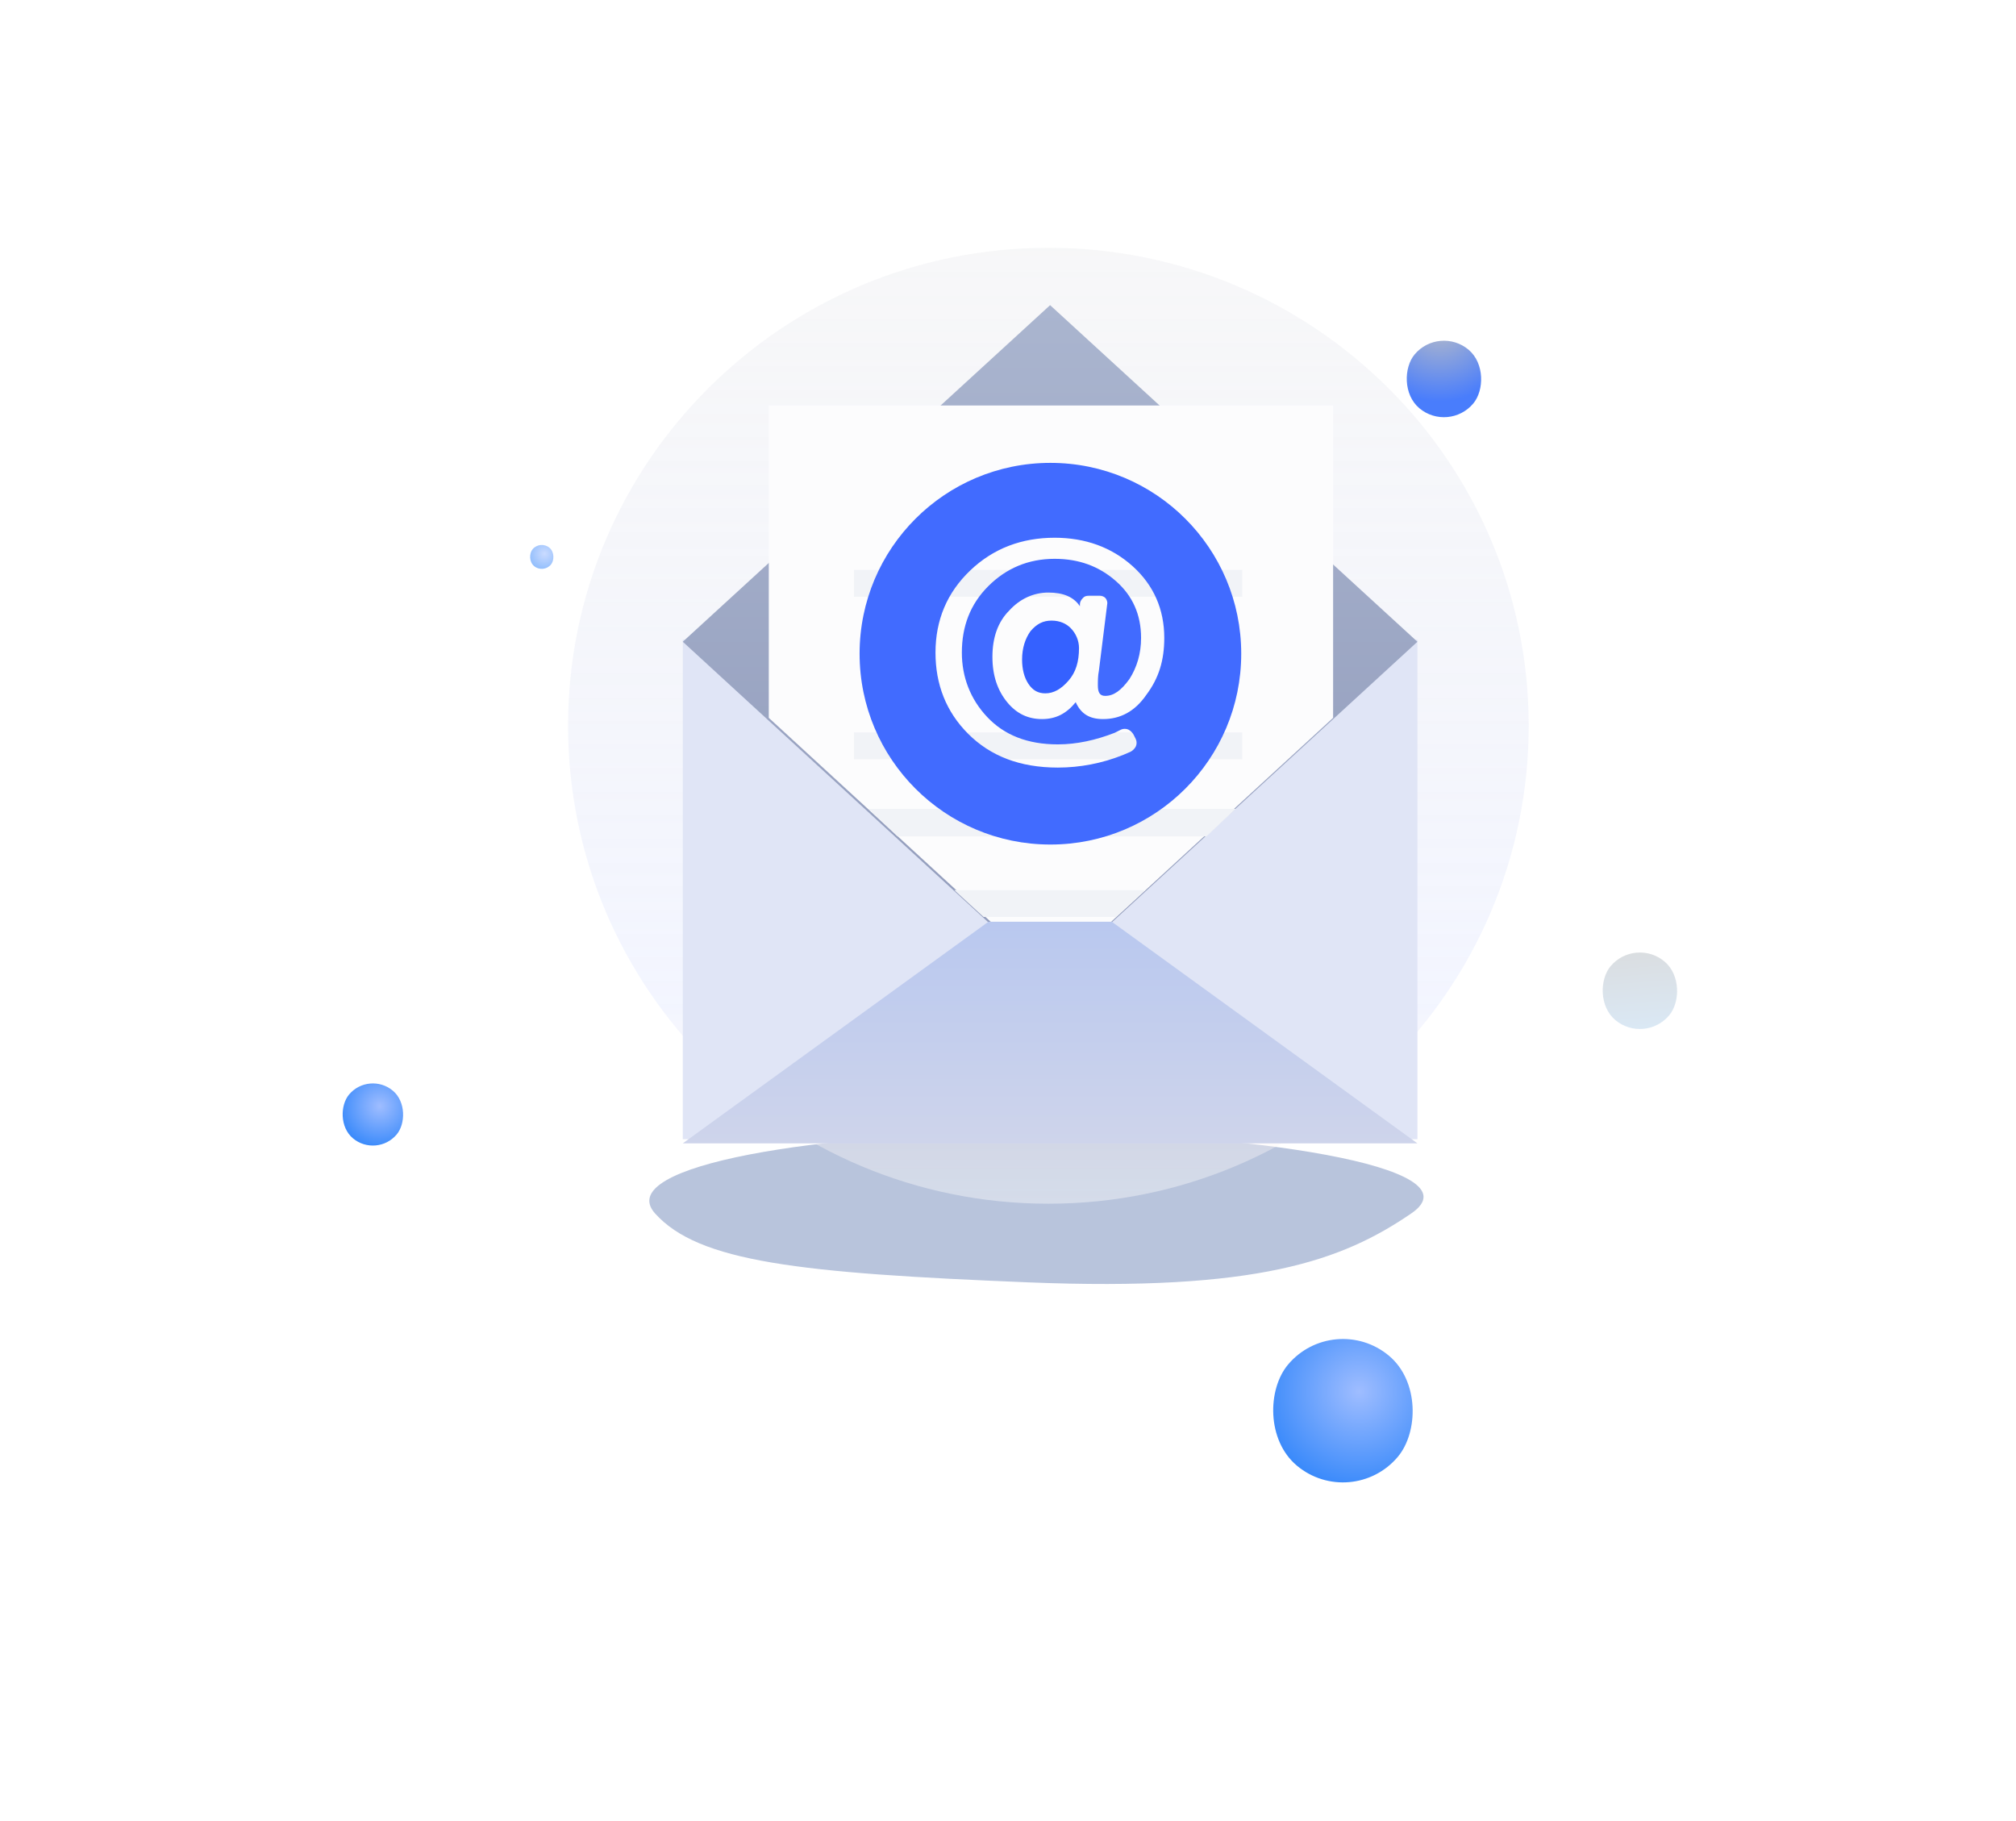 <svg width="330" height="298" viewBox="0 0 330 298" fill="none" xmlns="http://www.w3.org/2000/svg">
<g filter="url(#filter0_f_4121_130223)">
<path fill-rule="evenodd" clip-rule="evenodd" d="M168.281 209.891C205.803 211.408 219.687 206.362 231.021 198.605C242.355 190.848 203.307 185.286 169.121 185.286C134.934 185.286 100.096 190.657 107.22 198.605C114.345 206.552 130.758 208.373 168.281 209.891Z" fill="#1A438F" fill-opacity="0.312" style="mix-blend-mode:multiply"/>
</g>
<path fill-rule="evenodd" clip-rule="evenodd" d="M171.611 197.021C215.033 197.021 250.233 161.995 250.233 118.789C250.233 75.583 215.033 40.558 171.611 40.558C128.189 40.558 92.988 75.583 92.988 118.789C92.988 161.995 128.189 197.021 171.611 197.021Z" fill="url(#paint0_linear_4121_130223)"/>
<rect x="111.766" y="104.708" width="120.252" height="81.753" fill="#E0E5F6"/>
<path fill-rule="evenodd" clip-rule="evenodd" d="M171.892 49.946L111.766 105.04L171.892 160.24L232.017 105.04L171.892 49.946Z" fill="url(#paint1_linear_4121_130223)"/>
<path fill-rule="evenodd" clip-rule="evenodd" d="M125.844 117.496L170.678 158.687H173.383L218.217 117.496V66.374H125.844V117.496Z" fill="#FCFCFD"/>
<rect x="139.789" y="93.281" width="63.559" height="4.391" fill="#F1F3F7"/>
<rect x="139.789" y="119.88" width="63.559" height="4.391" fill="#F1F3F7"/>
<path fill-rule="evenodd" clip-rule="evenodd" d="M202.263 132.397H142.137L146.922 136.892H197.477L202.263 132.397Z" fill="#F1F3F7"/>
<path fill-rule="evenodd" clip-rule="evenodd" d="M187.426 145.696H156.219L161.004 150.087H182.641L187.426 145.696Z" fill="#F1F3F7"/>
<path fill-rule="evenodd" clip-rule="evenodd" d="M181.982 150.864H161.801L111.766 187.141H232.017L181.982 150.864Z" fill="url(#paint2_linear_4121_130223)"/>
<g opacity="0.174" filter="url(#filter1_d_4121_130223)">
<rect x="267.664" y="138.347" width="12.517" height="12.517" rx="6.258" transform="rotate(40 267.664 138.347)" fill="url(#paint3_linear_4121_130223)"/>
</g>
<g filter="url(#filter2_d_4121_130223)">
<rect x="235.59" y="38.211" width="12.517" height="12.517" rx="6.258" transform="rotate(40 235.59 38.211)" fill="url(#paint4_radial_4121_130223)"/>
</g>
<g filter="url(#filter3_d_4121_130223)">
<rect x="218.379" y="199.367" width="23.469" height="23.469" rx="11.735" transform="rotate(40 218.379 199.367)" fill="url(#paint5_radial_4121_130223)"/>
</g>
<path fill-rule="evenodd" clip-rule="evenodd" d="M172.137 101.578C170.756 101.578 169.721 102.096 168.685 103.304C167.822 104.512 167.305 106.065 167.305 107.963C167.305 109.516 167.65 110.897 168.34 111.932C169.03 112.968 169.893 113.485 171.101 113.485C172.482 113.485 173.69 112.795 174.898 111.415C176.106 110.034 176.623 108.308 176.623 106.065C176.623 104.857 176.106 103.649 175.243 102.786C174.553 102.096 173.517 101.578 172.137 101.578Z" fill="#3561FF"/>
<path fill-rule="evenodd" clip-rule="evenodd" d="M140.707 106.997C140.707 89.74 154.685 75.762 171.942 75.762C189.199 75.762 203.177 89.74 203.177 106.997C203.177 124.254 189.199 138.232 171.942 138.232C154.685 138.232 140.707 124.254 140.707 106.997ZM180.571 117.696C183.332 117.696 185.748 116.488 187.646 113.727C189.717 110.966 190.58 108.033 190.58 104.409C190.58 99.749 188.854 95.78 185.403 92.674C181.951 89.568 177.637 88.015 172.633 88.015C167.283 88.015 162.624 89.74 158.827 93.364C155.031 96.988 153.132 101.475 153.132 106.825C153.132 112.002 154.858 116.488 158.482 120.112C162.106 123.736 166.938 125.635 173.15 125.635C176.774 125.635 180.398 124.944 183.85 123.564L185.058 123.046C185.403 122.874 185.748 122.528 185.92 122.183C186.093 121.838 186.093 121.32 185.92 120.975L185.575 120.285C185.403 119.94 185.058 119.595 184.713 119.422C184.367 119.25 183.85 119.25 183.505 119.422L182.469 119.94C179.363 121.148 176.257 121.838 173.15 121.838C168.146 121.838 164.349 120.285 161.588 117.351C158.827 114.418 157.447 110.794 157.447 106.825C157.447 102.51 158.827 98.886 161.761 95.953C164.694 93.019 168.318 91.466 172.633 91.466C176.602 91.466 179.881 92.674 182.642 95.09C185.403 97.506 186.783 100.612 186.783 104.409C186.783 106.997 186.093 109.241 184.885 111.139C183.505 113.037 182.297 113.9 180.916 113.9C180.053 113.9 179.708 113.382 179.708 112.174C179.708 111.484 179.708 110.621 179.881 109.758L181.261 98.714C181.261 98.369 181.089 98.024 180.916 97.851C180.743 97.678 180.398 97.506 180.053 97.506H178.327C177.982 97.506 177.637 97.506 177.292 97.851C176.947 98.196 176.774 98.541 176.774 98.886V99.232C175.739 97.678 174.013 96.988 171.597 96.988C169.181 96.988 166.938 98.024 165.212 99.922C163.314 101.82 162.451 104.409 162.451 107.515C162.451 110.621 163.314 113.037 164.867 114.935C166.42 116.834 168.318 117.696 170.562 117.696C172.805 117.696 174.531 116.834 176.084 114.935C176.947 116.834 178.327 117.696 180.571 117.696Z" fill="#416BFF"/>
<g filter="url(#filter4_d_4121_130223)">
<rect x="60.41" y="160.252" width="10.17" height="10.17" rx="5.085" transform="rotate(40 60.41 160.252)" fill="url(#paint6_radial_4121_130223)"/>
</g>
<g opacity="0.554" filter="url(#filter5_d_4121_130223)">
<rect x="88.441" y="73.398" width="3.912" height="3.912" rx="1.956" transform="rotate(40 88.441 73.398)" fill="url(#paint7_radial_4121_130223)"/>
</g>
<defs>
<filter id="filter0_f_4121_130223" x="68.229" y="147.23" width="202.846" height="100.986" filterUnits="userSpaceOnUse" color-interpolation-filters="sRGB">
<feFlood flood-opacity="0" result="BackgroundImageFix"/>
<feBlend mode="normal" in="SourceGraphic" in2="BackgroundImageFix" result="shape"/>
<feGaussianBlur stdDeviation="19.028" result="effect1_foregroundBlur_4121_130223"/>
</filter>
<filter id="filter1_d_4121_130223" x="207.176" y="100.906" width="122.52" height="122.517" filterUnits="userSpaceOnUse" color-interpolation-filters="sRGB">
<feFlood flood-opacity="0" result="BackgroundImageFix"/>
<feColorMatrix in="SourceAlpha" type="matrix" values="0 0 0 0 0 0 0 0 0 0 0 0 0 0 0 0 0 0 127 0" result="hardAlpha"/>
<feOffset dy="15"/>
<feGaussianBlur stdDeviation="27.5"/>
<feColorMatrix type="matrix" values="0 0 0 0 0.616 0 0 0 0 0.639 0 0 0 0 0.706 0 0 0 0.2 0"/>
<feBlend mode="normal" in2="BackgroundImageFix" result="effect1_dropShadow_4121_130223"/>
<feBlend mode="normal" in="SourceGraphic" in2="effect1_dropShadow_4121_130223" result="shape"/>
</filter>
<filter id="filter2_d_4121_130223" x="175.102" y="0.77" width="122.52" height="122.517" filterUnits="userSpaceOnUse" color-interpolation-filters="sRGB">
<feFlood flood-opacity="0" result="BackgroundImageFix"/>
<feColorMatrix in="SourceAlpha" type="matrix" values="0 0 0 0 0 0 0 0 0 0 0 0 0 0 0 0 0 0 127 0" result="hardAlpha"/>
<feOffset dy="15"/>
<feGaussianBlur stdDeviation="27.5"/>
<feColorMatrix type="matrix" values="0 0 0 0 0.616 0 0 0 0 0.639 0 0 0 0 0.706 0 0 0 0.2 0"/>
<feBlend mode="normal" in2="BackgroundImageFix" result="effect1_dropShadow_4121_130223"/>
<feBlend mode="normal" in="SourceGraphic" in2="effect1_dropShadow_4121_130223" result="shape"/>
</filter>
<filter id="filter3_d_4121_130223" x="153.09" y="164.165" width="133.469" height="133.47" filterUnits="userSpaceOnUse" color-interpolation-filters="sRGB">
<feFlood flood-opacity="0" result="BackgroundImageFix"/>
<feColorMatrix in="SourceAlpha" type="matrix" values="0 0 0 0 0 0 0 0 0 0 0 0 0 0 0 0 0 0 127 0" result="hardAlpha"/>
<feOffset dy="15"/>
<feGaussianBlur stdDeviation="27.5"/>
<feColorMatrix type="matrix" values="0 0 0 0 0.616 0 0 0 0 0.639 0 0 0 0 0.706 0 0 0 0.2 0"/>
<feBlend mode="normal" in2="BackgroundImageFix" result="effect1_dropShadow_4121_130223"/>
<feBlend mode="normal" in="SourceGraphic" in2="effect1_dropShadow_4121_130223" result="shape"/>
</filter>
<filter id="filter4_d_4121_130223" x="0.953" y="122.331" width="120.168" height="120.17" filterUnits="userSpaceOnUse" color-interpolation-filters="sRGB">
<feFlood flood-opacity="0" result="BackgroundImageFix"/>
<feColorMatrix in="SourceAlpha" type="matrix" values="0 0 0 0 0 0 0 0 0 0 0 0 0 0 0 0 0 0 127 0" result="hardAlpha"/>
<feOffset dy="15"/>
<feGaussianBlur stdDeviation="27.5"/>
<feColorMatrix type="matrix" values="0 0 0 0 0.616 0 0 0 0 0.639 0 0 0 0 0.706 0 0 0 0.2 0"/>
<feBlend mode="normal" in2="BackgroundImageFix" result="effect1_dropShadow_4121_130223"/>
<feBlend mode="normal" in="SourceGraphic" in2="effect1_dropShadow_4121_130223" result="shape"/>
</filter>
<filter id="filter5_d_4121_130223" x="31.727" y="34.198" width="113.91" height="113.912" filterUnits="userSpaceOnUse" color-interpolation-filters="sRGB">
<feFlood flood-opacity="0" result="BackgroundImageFix"/>
<feColorMatrix in="SourceAlpha" type="matrix" values="0 0 0 0 0 0 0 0 0 0 0 0 0 0 0 0 0 0 127 0" result="hardAlpha"/>
<feOffset dy="15"/>
<feGaussianBlur stdDeviation="27.5"/>
<feColorMatrix type="matrix" values="0 0 0 0 0.616 0 0 0 0 0.639 0 0 0 0 0.706 0 0 0 0.2 0"/>
<feBlend mode="normal" in2="BackgroundImageFix" result="effect1_dropShadow_4121_130223"/>
<feBlend mode="normal" in="SourceGraphic" in2="effect1_dropShadow_4121_130223" result="shape"/>
</filter>
<linearGradient id="paint0_linear_4121_130223" x1="250.233" y1="197.021" x2="250.233" y2="40.558" gradientUnits="userSpaceOnUse">
<stop stop-color="white" stop-opacity="0.404"/>
<stop offset="0.119" stop-color="#F8EEEE" stop-opacity="0.385"/>
<stop offset="0.206" stop-color="#DEE5FF" stop-opacity="0.371"/>
<stop offset="1" stop-color="#DEDFE5" stop-opacity="0.245"/>
</linearGradient>
<linearGradient id="paint1_linear_4121_130223" x1="232.017" y1="160.24" x2="232.017" y2="49.946" gradientUnits="userSpaceOnUse">
<stop stop-color="#909ABA"/>
<stop offset="1" stop-color="#AAB5CF"/>
</linearGradient>
<linearGradient id="paint2_linear_4121_130223" x1="111.766" y1="150.864" x2="111.766" y2="187.141" gradientUnits="userSpaceOnUse">
<stop stop-color="#B9C8EF"/>
<stop offset="1" stop-color="#CED4EB"/>
</linearGradient>
<linearGradient id="paint3_linear_4121_130223" x1="261.063" y1="144.331" x2="273.744" y2="157.205" gradientUnits="userSpaceOnUse">
<stop stop-color="#2B2E34"/>
<stop offset="1" stop-color="#2B87DA"/>
</linearGradient>
<radialGradient id="paint4_radial_4121_130223" cx="0" cy="0" r="1" gradientUnits="userSpaceOnUse" gradientTransform="translate(235.426 37.855) rotate(90) scale(12.873 12.873)">
<stop stop-color="#B9BDC7"/>
<stop offset="1" stop-color="#497DFC"/>
</radialGradient>
<radialGradient id="paint5_radial_4121_130223" cx="0" cy="0" r="1" gradientUnits="userSpaceOnUse" gradientTransform="translate(230.114 206.998) rotate(60.726) scale(23.998 23.998)">
<stop stop-color="#9FBDFF"/>
<stop offset="1" stop-color="#056FF8"/>
</radialGradient>
<radialGradient id="paint6_radial_4121_130223" cx="0" cy="0" r="1" gradientUnits="userSpaceOnUse" gradientTransform="translate(65.495 163.558) rotate(60.726) scale(10.399)">
<stop stop-color="#9FBDFF"/>
<stop offset="1" stop-color="#056FF8"/>
</radialGradient>
<radialGradient id="paint7_radial_4121_130223" cx="0" cy="0" r="1" gradientUnits="userSpaceOnUse" gradientTransform="translate(90.397 74.67) rotate(60.726) scale(4)">
<stop stop-color="#9FBDFF"/>
<stop offset="1" stop-color="#056FF8"/>
</radialGradient>
</defs>
</svg>

